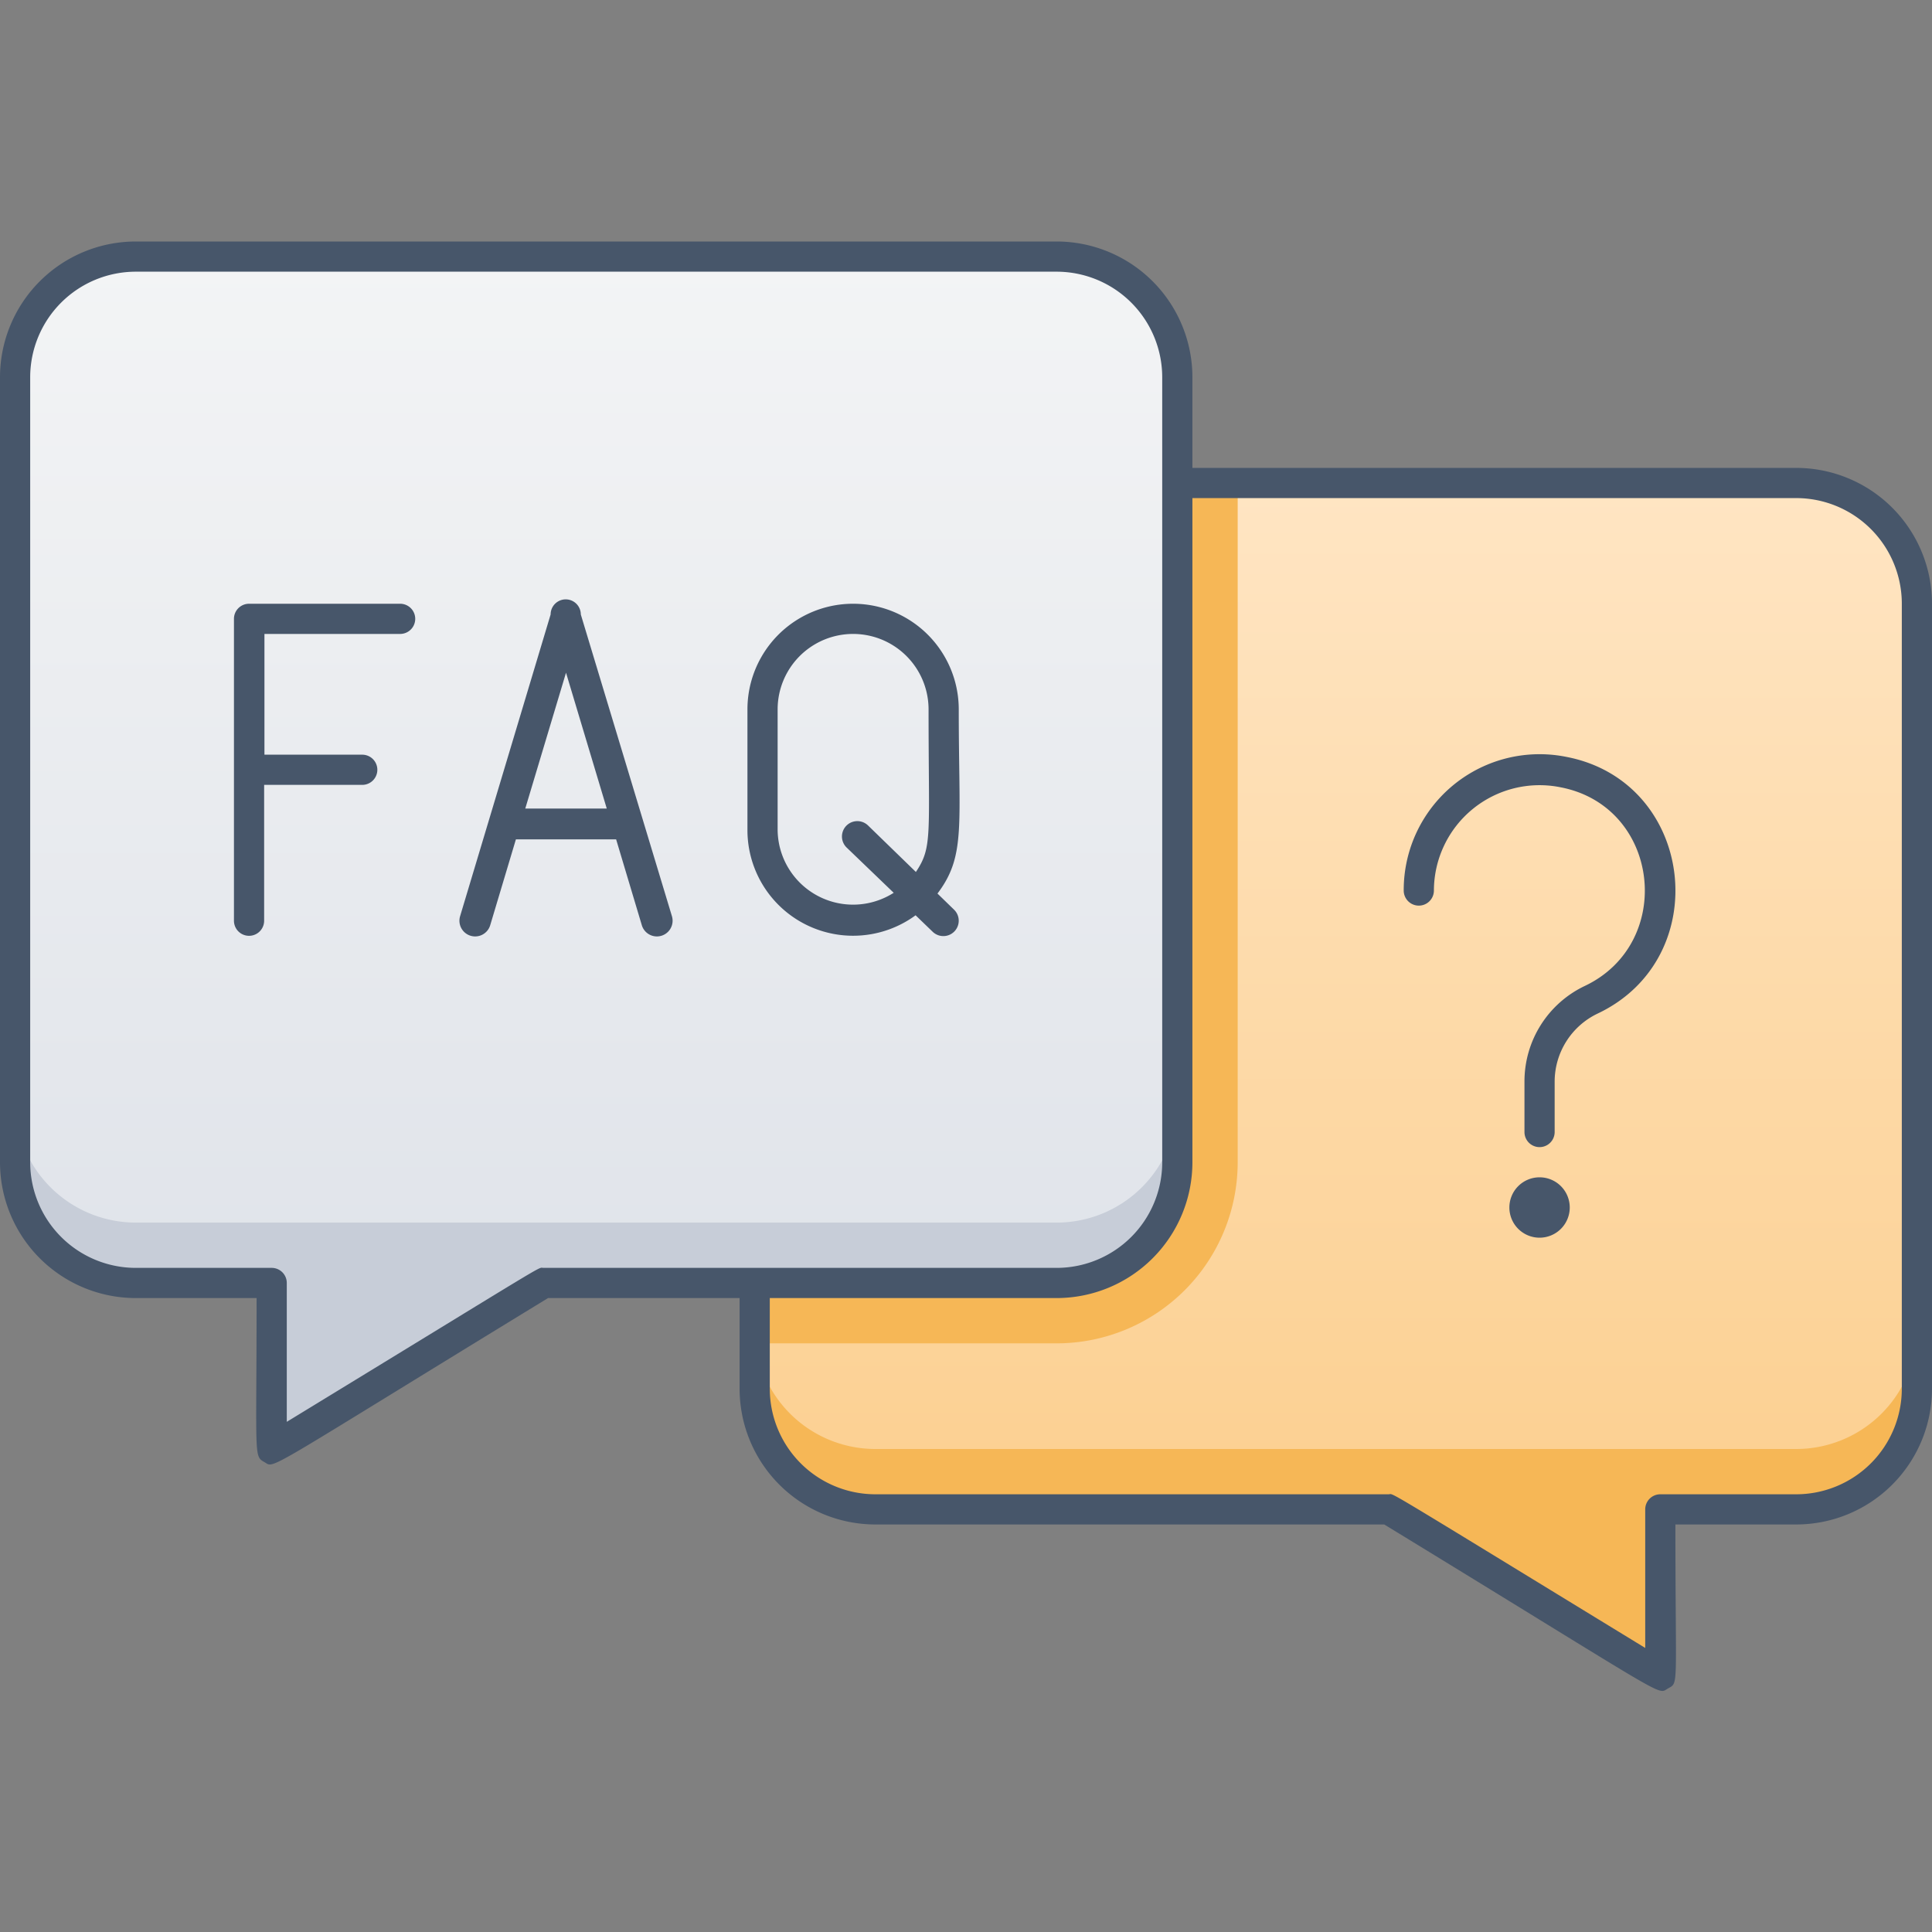 <?xml version="1.0" encoding="UTF-8" standalone="no"?>
<svg xmlns="http://www.w3.org/2000/svg" xmlns:xlink="http://www.w3.org/1999/xlink" viewBox="0 0 128 128"><rect x="0" y="0" width="128" height="128" fill="#808080" stroke="none"/><defs><style>.cls-1{fill:url(#linear-gradient);}.cls-2{fill:#f6b756;}.cls-3{fill:url(#linear-gradient-2);}.cls-4{fill:#c7cdd8;}.cls-5{fill:#47566a;}</style><linearGradient id="linear-gradient" x1="88.5" y1="111" x2="88.5" y2="32" gradientUnits="userSpaceOnUse"><stop offset="0" stop-color="#fbcc88"/><stop offset="1" stop-color="#ffe5c3"/></linearGradient><linearGradient id="linear-gradient-2" x1="39.5" y1="96" x2="39.5" y2="17" gradientUnits="userSpaceOnUse"><stop offset="0" stop-color="#dde1e8"/><stop offset="1" stop-color="#f3f4f5"/></linearGradient></defs><title>FAQ</title><g id="FAQ"><path class="cls-1" d="M127,40V92a8,8,0,0,1-8,8h-9v11L92,100H58a8,8,0,0,1-8-8V85L78,32h41A8,8,0,0,1,127,40Z"/><path class="cls-2" d="M82,32V77A12,12,0,0,1,70,89H50V85L78,32Z"/><path class="cls-3" d="M78,25V77a8,8,0,0,1-8,8H36L18,96V85H9a8,8,0,0,1-8-8V25a8,8,0,0,1,8-8H70A8,8,0,0,1,78,25Z"/><path class="cls-4" d="M78,73v4a8,8,0,0,1-8,8H36L18,96V85H9a8,8,0,0,1-8-8V73a8,8,0,0,0,8,8H70A8,8,0,0,0,78,73Z"/><path class="cls-2" d="M50,88v4a8,8,0,0,0,8,8H92l18,11V100h9a8,8,0,0,0,8-8V88a8,8,0,0,1-8,8H58A8,8,0,0,1,50,88Z"/><path class="cls-5" d="M26.5,40h-10a1,1,0,0,0-1,1V61a1,1,0,0,0,2,0V52H24a1,1,0,0,0,0-2H17.52V42h9A1,1,0,0,0,26.5,40Z"/><path class="cls-5" d="M38.48,40.71a1,1,0,0,0-2,0l-6,20a1,1,0,0,0,2,.58l1.7-5.68h6.64l1.7,5.68a1,1,0,0,0,2-.58ZM34.8,53.57l2.7-9,2.7,9Z"/><path class="cls-5" d="M60.66,60.64l1.13,1.09a1,1,0,0,0,1.42-1.46l-1.1-1.07C64,56.7,63.52,54.73,63.52,47a7,7,0,0,0-14,0v8A7,7,0,0,0,60.66,60.64ZM51.52,47a5,5,0,0,1,10,0c0,8.41.27,9.11-.84,10.77l-3.17-3.08a1,1,0,0,0-1.42,1.46l3.12,3A5,5,0,0,1,51.52,55Z"/><path class="cls-5" d="M103.8,50.15A9,9,0,0,0,93,59a1,1,0,0,0,2,0,7,7,0,0,1,8.39-6.84C110,53.43,111,62.47,105,65.32a7,7,0,0,0-4,6.32V75a1,1,0,0,0,2,0V71.64a5,5,0,0,1,2.83-4.48C113.66,63.47,112.29,51.8,103.8,50.15Z"/><path class="cls-5" d="M102,78a2,2,0,1,0,2,2A2,2,0,0,0,102,78Zm0,2a0,0,0,0,1,0,0C100.65,80,100.67,80,102,80Z"/><path class="cls-5" d="M119,31H79V25a9,9,0,0,0-9-9H9a9,9,0,0,0-9,9V77a9,9,0,0,0,9,9h8c0,10.59-.2,10.46.52,10.87s-.42.87,18.79-10.87H49v6a9,9,0,0,0,9,9H91.71c19.22,11.74,18.05,11.29,18.79,10.87S111,112,111,101h8a9,9,0,0,0,9-9V40A9,9,0,0,0,119,31ZM36,84c-.42,0,.91-.73-17,10.2V85a1,1,0,0,0-1-1H9a7,7,0,0,1-7-7V25a7,7,0,0,1,7-7H70a7,7,0,0,1,7,7V77a7,7,0,0,1-7,7Zm90,8a7,7,0,0,1-7,7h-9a1,1,0,0,0-1,1v9.18C91,98.18,92.41,99,92,99H58a7,7,0,0,1-7-7V86H70a9,9,0,0,0,9-9V33h40a7,7,0,0,1,7,7Z"/></g></svg>